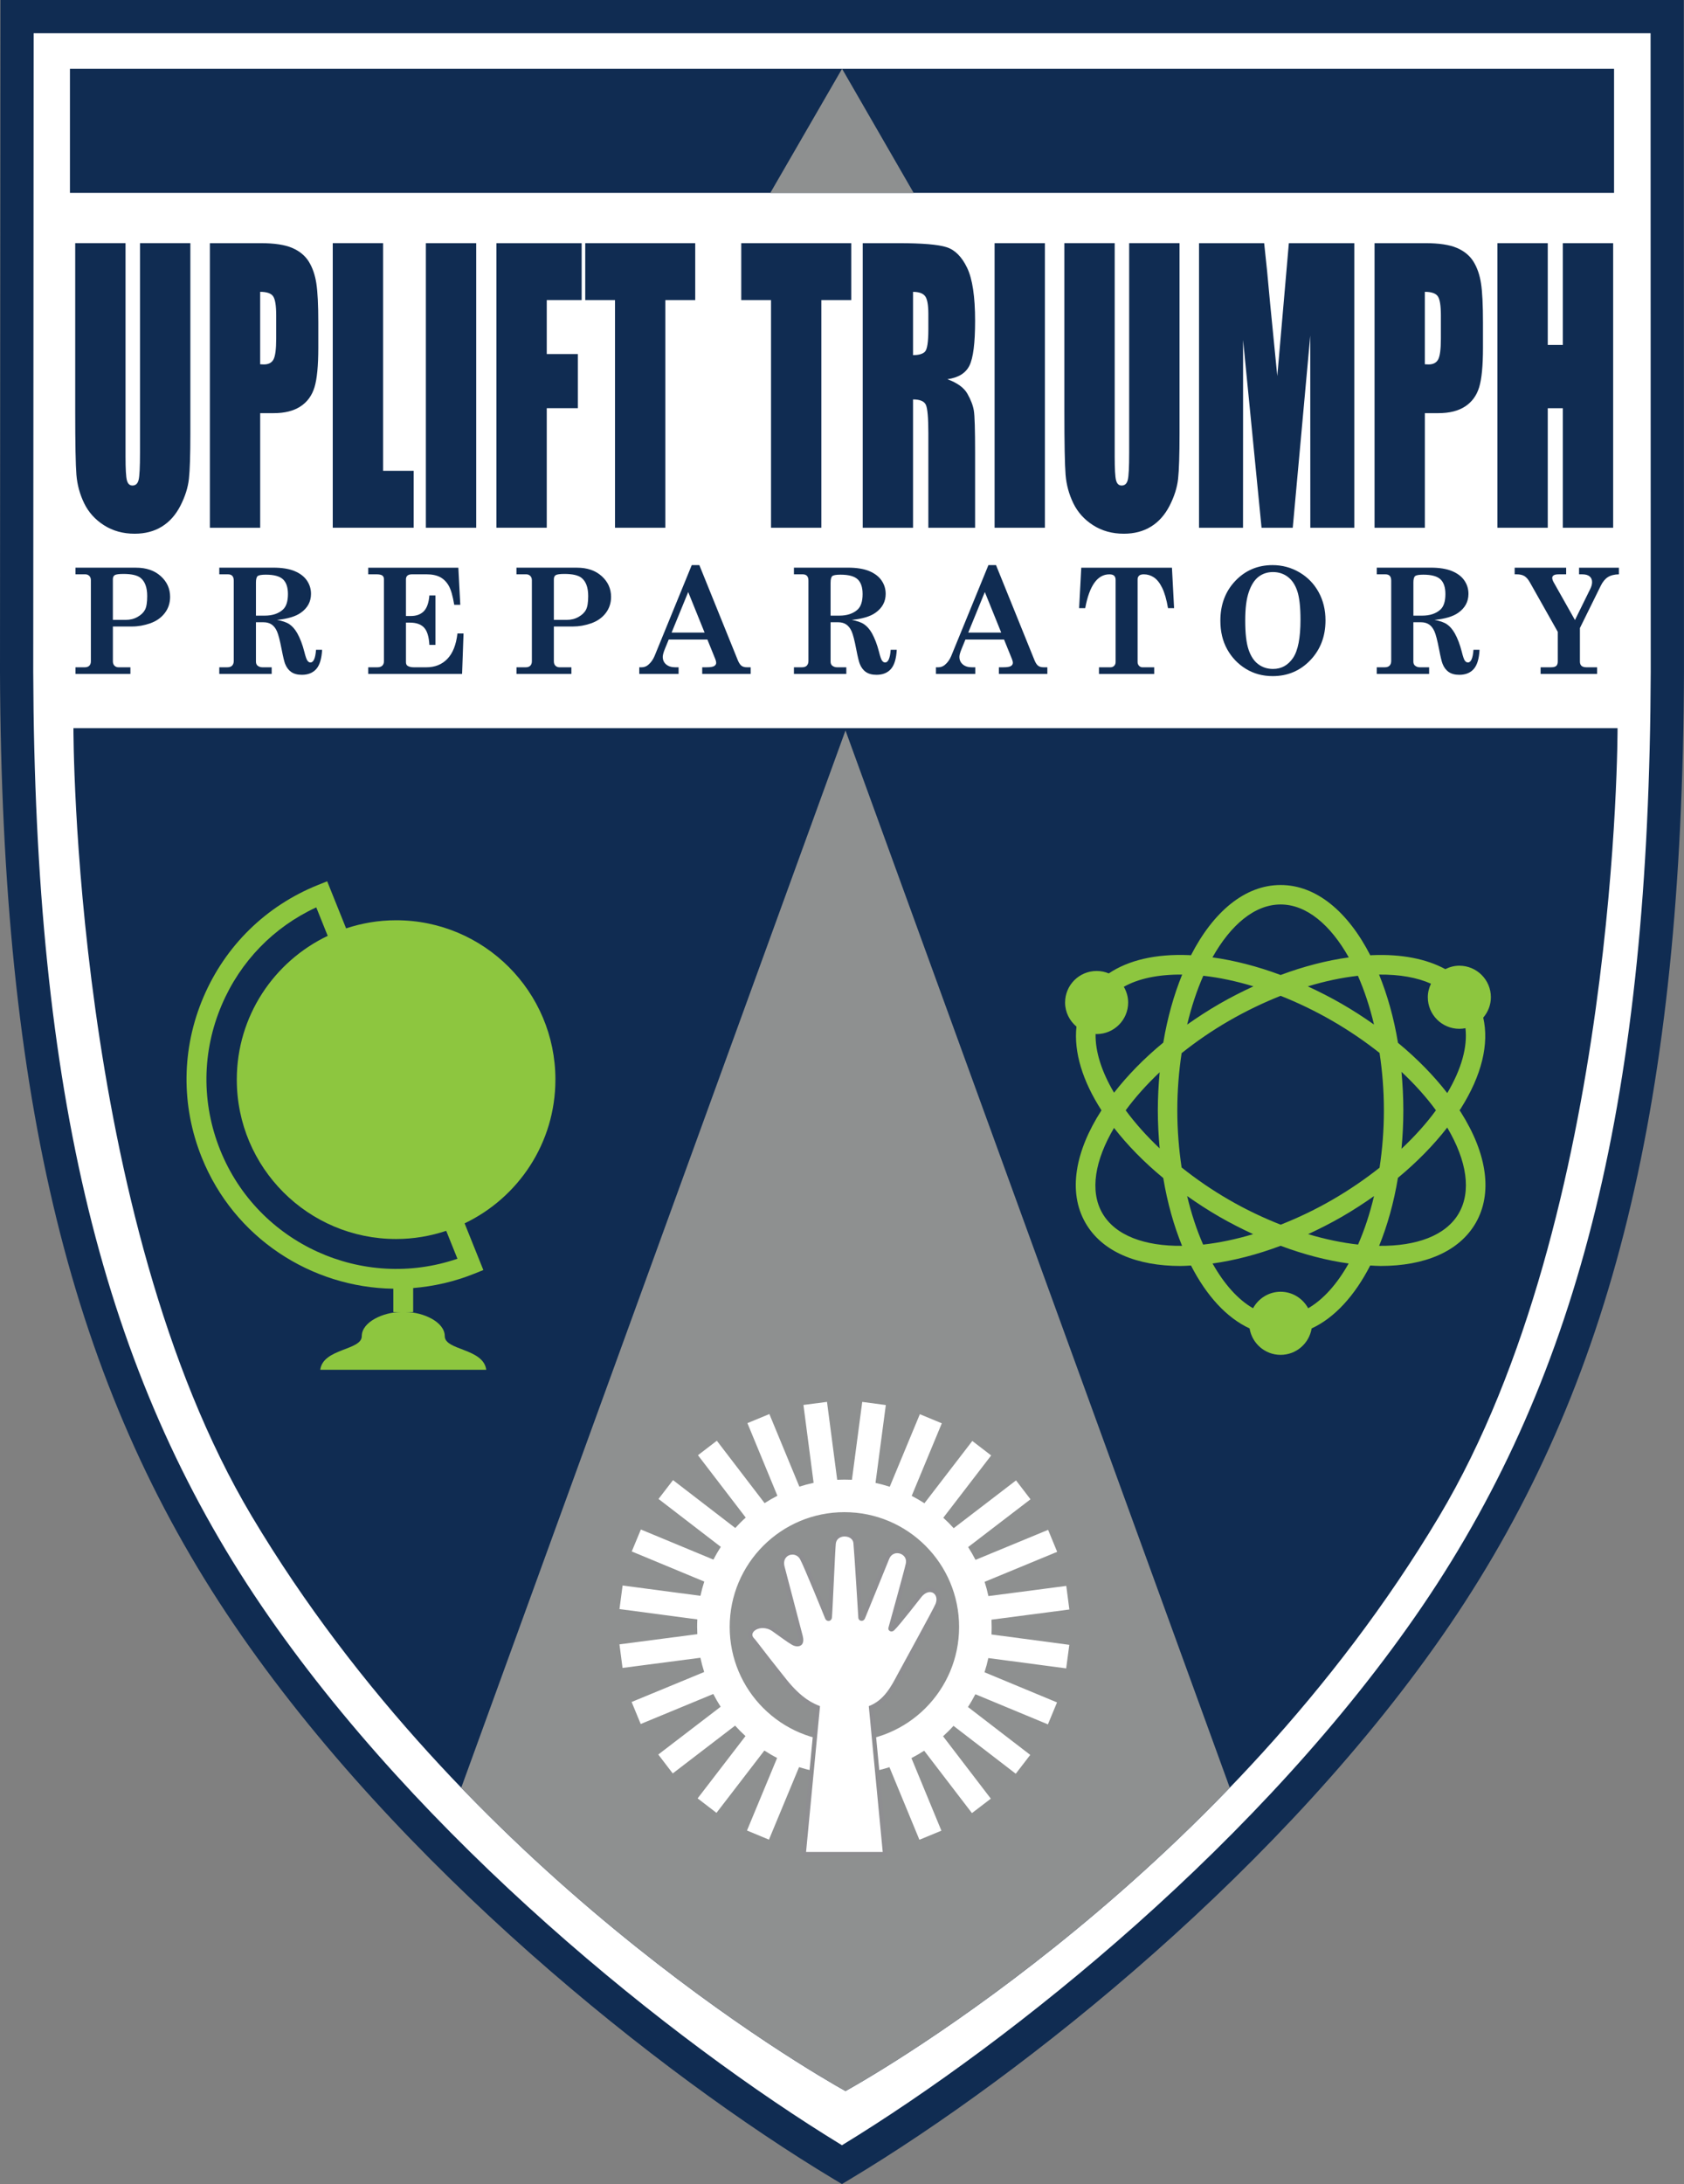 <svg xmlns="http://www.w3.org/2000/svg" xmlns:xlink="http://www.w3.org/1999/xlink" id="Layer_2" data-name="Layer 2" viewBox="0 0 1007.86 1306.63"><rect x="0" y="0" width="1007.86" height="1306.63" fill="#808080" stroke="none"/><defs><style>      .cls-1 {        fill: #8e9090;      }      .cls-1, .cls-2, .cls-3, .cls-4, .cls-5, .cls-6 {        stroke-width: 0px;      }      .cls-2 {        fill: #102c52;      }      .cls-3 {        fill: #8dc63f;      }      .cls-4 {        fill: none;      }      .cls-5 {        fill: #8e8e91;      }      .cls-7 {        clip-path: url(#clippath-1);      }      .cls-6 {        fill: #fff;      }      .cls-8 {        clip-path: url(#clippath);      }    </style><clipPath id="clippath"><rect class="cls-4" y="0" width="1007.86" height="1306.63"></rect></clipPath><clipPath id="clippath-1"><path class="cls-4" d="m506.01,435.62H43.95s-.57,291.64,106.77,471.53c126.68,212.3,333.12,331.46,355.3,343.84,22.19-12.38,228.63-131.54,355.31-343.84,107.34-179.89,106.76-471.53,106.76-471.53h-462.07Z"></path></clipPath></defs><g id="Layer_1-2" data-name="Layer 1"><g><g class="cls-8"><path class="cls-6" d="m997.81,9.95l.1,391.91c-.85,244.95-39.09,418.47-138.25,564.38-89.48,131.59-238.05,258.11-355.74,328.79-117.66-70.69-266.24-197.2-355.7-328.79C49.01,820.33,10.82,646.8,9.94,401.86l.26-391.91h987.61Z"></path><path class="cls-2" d="m20.14,19.89l-.25,381.97c.9,252.22,41.73,419.34,136.55,558.78,95.11,139.91,245.31,260.4,347.47,322.76,102.15-62.33,252.35-182.81,347.52-322.76,94.81-139.51,135.64-306.63,136.52-558.82l-.09-381.93H20.14Zm483.77,1286.74l-5.12-3.07c-103.94-62.46-260.28-186.8-358.8-331.73C42.78,828.86.92,658.41,0,401.89L.26,0h1007.48l.1,401.85c-.9,256.49-42.76,426.94-139.97,569.97-98.59,144.97-254.93,269.31-358.85,331.73l-5.12,3.07h0Z"></path></g><path class="cls-2" d="m506.01,435.62H43.95s-.57,291.64,106.77,471.53c126.68,212.3,333.12,331.46,355.3,343.84,22.19-12.38,228.63-131.54,355.31-343.84,107.34-179.89,106.76-471.53,106.76-471.53h-462.07Z"></path><g class="cls-7"><polygon class="cls-1" points="180.83 1331.4 506.02 437 831.23 1331.4 180.83 1331.4 180.83 1331.4"></polygon></g><polygon class="cls-2" points="966 115.42 41.86 115.42 41.86 41.16 966 41.16 966 115.42 966 115.42"></polygon><polygon class="cls-1" points="503.97 41.14 461 115.46 546.85 115.46 503.97 41.14 503.97 41.14"></polygon><path class="cls-6" d="m505.36,1041.98c-37.91,0-68.65-30.75-68.65-68.66s30.75-68.66,68.65-68.66,68.65,30.73,68.65,68.66-30.73,68.66-68.65,68.66h0Zm88.14-68.66c0-1.46-.04-2.91-.11-4.34l46.61-6.09-1.84-14.11-46.61,6.09c-.61-2.89-1.37-5.74-2.27-8.53l43.43-17.95-5.43-13.15-43.45,17.96c-1.34-2.63-2.82-5.17-4.41-7.65l37.32-28.59-8.66-11.3-37.31,28.59c-1.96-2.19-4.04-4.28-6.22-6.24l28.65-37.28-11.28-8.67-28.66,37.27c-2.46-1.59-5-3.07-7.62-4.41l18.02-43.42-13.14-5.45-18.02,43.4c-2.79-.9-5.64-1.66-8.52-2.29l6.17-46.58-14.11-1.88-6.17,46.59c-1.49-.07-2.98-.1-4.49-.1s-2.89.04-4.33.1l-6.1-46.61-14.1,1.84,6.09,46.59c-2.91.63-5.74,1.38-8.53,2.28l-17.95-43.42-13.14,5.43,17.94,43.44c-2.63,1.35-5.18,2.82-7.65,4.42l-28.59-37.33-11.3,8.66,28.59,37.31c-2.19,1.96-4.28,4.05-6.25,6.24l-37.26-28.66-8.68,11.28,37.27,28.66c-1.6,2.47-3.07,5.02-4.42,7.63l-43.41-18.02-5.46,13.14,43.4,18.02c-.9,2.77-1.67,5.62-2.29,8.52l-46.59-6.17-1.87,14.1,46.59,6.18c-.08,1.48-.11,2.98-.11,4.49s.04,2.89.11,4.34l-46.6,6.09,1.84,14.11,46.6-6.08c.62,2.9,1.38,5.73,2.27,8.52l-43.43,17.94,5.44,13.17,43.43-17.96c1.35,2.61,2.82,5.17,4.41,7.64l-37.32,28.58,8.65,11.31,37.32-28.6c1.97,2.19,4.04,4.28,6.22,6.26l-28.64,37.26,11.28,8.67,28.66-37.28c2.46,1.6,5,3.09,7.63,4.43l-18.03,43.41,13.14,5.46,18.02-43.38c2.79.89,5.64,1.65,8.53,2.27l14.1,1.87c1.49.08,2.98.13,4.49.13s2.9-.05,4.34-.13l14.11-1.82c2.9-.63,5.74-1.39,8.52-2.28l17.94,43.42,13.16-5.44-17.94-43.43c2.63-1.35,5.17-2.82,7.63-4.41l28.59,37.32,11.3-8.64-28.58-37.32c2.18-1.97,4.27-4.04,6.24-6.24l37.26,28.65,8.68-11.27-37.28-28.66c1.61-2.45,3.07-5,4.43-7.63l43.42,18.03,5.45-13.14-43.4-18.03c.9-2.77,1.66-5.61,2.29-8.5l46.59,6.17,1.88-14.09-46.59-6.19c.08-1.49.11-2.98.11-4.48h0Z"></path><path class="cls-6" d="m481.01,1109.25l8.38-87.69c-4.01-1.62-10.79-4.85-19.71-15.98-8.47-10.59-13-16.51-15.68-19.99-2.03-2.64-2.96-3.86-3.75-4.7-1.24-1.31-1.57-2.91-.93-4.4.95-2.23,3.9-3.78,7.18-3.78,2.3,0,4.56.73,6.51,2.12l4.45,3.17c2.95,2.12,4.97,3.58,7.17,4.88.83.48,1.78.77,2.61.77.55,0,1.29-.12,1.74-.71.58-.74.64-2.17.18-3.99-.87-3.38-9.89-37.68-10.86-41.44-.64-2.45-.28-4.71,1-6.37,1.16-1.49,3.01-2.39,4.97-2.39,2.37,0,4.49,1.27,5.69,3.4,2.32,4.15,14.66,34.51,15.12,35.7.21.54.65.6.78.6.42,0,.7-.32.78-.87.15-1.11.64-11.43,1.11-21.4.52-11.04,1.02-21.47,1.21-22.92.47-3.69,3.65-5.34,6.58-5.34s6.18,1.75,6.53,5.07c.51,4.93,2.84,43.09,2.94,44.72.04.5.39.68.69.68.32,0,.59-.2.77-.58.52-1.16,4.83-11.81,8.65-21.23,2.89-7.14,5.5-13.57,5.95-14.61,1.09-2.55,3.32-4.07,5.95-4.07,2.02,0,3.96.91,5.19,2.44,1.19,1.47,1.61,3.35,1.19,5.32-.54,2.57-3.9,14.98-9.96,36.88l-.42,1.55.54.65c.23,0,.46-.1.67-.28,2.29-2.05,10.8-12.91,14.43-17.53,1.19-1.53,2.01-2.56,2.15-2.73,2.26-2.49,4.38-3.02,5.76-3.02,1.72,0,3.26.82,4.21,2.25,1.2,1.78,1.33,4.17.35,6.57-.89,2.21-7.87,15.01-16.22,30.27-3.02,5.53-5.53,10.12-6.5,11.94-3.96,7.48-8.25,15.61-17.07,19.35l8.38,87.7h-48.72Z"></path><path class="cls-5" d="m505.52,916.62h0c-4.14,0-7.37,2.67-7.86,6.48-.18,1.4-.58,9.64-1.21,23.03-.35,7.4-.74,15.57-.96,19.31-2.84-7.01-12.37-30.28-14.41-33.9-1.42-2.54-3.97-4.06-6.81-4.06-2.35,0-4.59,1.07-5.99,2.88-1.53,1.99-1.96,4.65-1.23,7.49.97,3.75,3.14,12.01,5.31,20.28,2.33,8.87,4.68,17.78,5.54,21.16.45,1.74.25,2.63.06,2.87-.15.19-.59.2-.72.2-.59,0-1.32-.21-1.95-.6-2.12-1.25-4.09-2.67-7.06-4.8-1.28-.92-2.74-1.97-4.46-3.18-2.18-1.53-4.69-2.35-7.26-2.35-3.84,0-7.2,1.83-8.38,4.55-.84,1.97-.4,4.14,1.18,5.81.72.76,1.71,2.04,3.67,4.6,2.7,3.51,7.22,9.4,15.7,20.01,8.44,10.53,15.25,14.23,19.34,15.99l-8.16,85.32-.27,2.83h51.57l-.27-2.83-8.16-85.36c8.67-4.1,13.08-12.45,16.67-19.24l.16-.3c.96-1.82,3.47-6.41,6.49-11.92,8.37-15.3,15.36-28.13,16.28-30.4,1.14-2.8.96-5.65-.48-7.78-1.2-1.79-3.13-2.81-5.29-2.81-1.64,0-4.15.59-6.72,3.45-.16.17-.99,1.22-2.22,2.79-3,3.8-9.31,11.86-12.64,15.63,5.88-21.23,9.13-33.28,9.67-35.84.5-2.35-.02-4.62-1.45-6.39-1.47-1.83-3.79-2.92-6.2-2.92-3.17,0-5.83,1.81-7.14,4.84-.45,1.05-3.06,7.49-5.96,14.65-2.82,6.95-6.17,15.24-7.77,19.09-.54-8.75-2.35-38.04-2.8-42.32-.38-3.62-3.66-6.24-7.82-6.24h0Zm0,2.59c2.5,0,4.98,1.38,5.24,3.92.51,4.95,2.94,44.64,2.94,44.64.08,1.22,1,1.91,1.98,1.91.75,0,1.52-.41,1.95-1.35.93-2.07,13.57-33.44,14.61-35.87.99-2.28,2.88-3.27,4.76-3.27,2.98,0,5.91,2.48,5.12,6.19-.92,4.3-9.95,36.79-10.38,38.36-.37,1.3.62,2.29,1.79,2.29.51,0,1.05-.18,1.53-.61,3.08-2.77,16.05-19.64,16.69-20.36,1.65-1.83,3.34-2.59,4.8-2.59,2.98,0,4.93,3.2,3.37,7.04-1.38,3.4-19.65,36.4-22.66,42.08-3.85,7.29-8.19,15.68-17.3,19.12l8.34,87.23h-45.87l8.34-87.23c-3.99-1.57-10.88-4.45-20.08-15.94-15.02-18.78-17.65-22.81-19.51-24.77-2.57-2.72.8-5.99,5.32-5.99,1.84,0,3.87.54,5.77,1.88,5.7,4.02,8.52,6.22,11.7,8.1,1.02.6,2.19.95,3.27.95,2.4,0,4.35-1.73,3.17-6.31-1.68-6.52-8.85-33.67-10.86-41.45-1.18-4.54,1.71-7.13,4.71-7.13,1.74,0,3.51.86,4.56,2.73,2.26,4.02,14.53,34.22,15.04,35.54.37.94,1.18,1.42,1.99,1.42.94,0,1.86-.65,2.05-1.97.32-2.4,1.96-41.58,2.32-44.34.37-2.89,2.84-4.23,5.29-4.23"></path><path class="cls-3" d="m273.76,753.05c-56.62,19.38-119.39-8.85-141.97-65.02-11.3-28.12-10.98-58.95.92-86.82,11.1-26.04,31.06-46.58,56.57-58.37l6.85,17.04c-32.15,15.33-54.41,48.03-54.41,86.01,0,52.66,42.69,95.35,95.35,95.35,10.49,0,20.55-1.76,29.99-4.89l6.71,16.69h0Zm58.65-107.16c0-52.65-42.69-95.34-95.35-95.34-10.46,0-20.5,1.74-29.92,4.86l-11.33-28.18-5.52,2.22c-31.06,12.48-55.4,36.31-68.54,67.1-13.14,30.79-13.49,64.86-1,95.92,19.4,48.25,65.63,77.8,114.65,78.51v13.98h4.3c-9.93,0-23.18,5.75-23.18,14.39s-23.18,7.2-24.85,20.15h99.34c-1.66-12.95-24.83-11.51-24.83-20.15s-13.24-14.39-23.18-14.39h4.28v-14.38c12.23-1,24.51-3.75,36.48-8.55l5.52-2.22-11.22-27.93c32.1-15.34,54.34-48.02,54.34-85.98h0Z"></path><g><path class="cls-2" d="m113.93,145.47v113.79c0,12.9-.29,21.96-.86,27.18-.57,5.22-2.27,10.59-5.08,16.09-2.82,5.5-6.52,9.67-11.13,12.51-4.6,2.84-10.03,4.26-16.28,4.26-6.92,0-13.02-1.68-18.32-5.05-5.29-3.37-9.25-7.75-11.88-13.15-2.62-5.4-4.17-11.09-4.65-17.09-.48-5.99-.72-18.6-.72-37.81v-100.75h30.12v127.67c0,7.43.27,12.18.82,14.25.55,2.07,1.66,3.1,3.33,3.1,1.91,0,3.14-1.14,3.69-3.42.55-2.28.82-7.66.82-16.14v-125.46h30.12Z"></path><path class="cls-2" d="m125.59,145.47h30.34c8.2,0,14.51.95,18.93,2.84,4.41,1.89,7.73,4.63,9.95,8.2,2.22,3.58,3.72,7.91,4.51,12.99.79,5.08,1.18,12.95,1.18,23.61v14.83c0,10.87-.76,18.79-2.29,23.77-1.53,4.98-4.33,8.8-8.41,11.46-4.08,2.67-9.41,4-15.99,4h-8.09v68.57h-30.12v-170.26Zm30.12,29.13v43.33c.86.07,1.6.1,2.22.1,2.77,0,4.69-1,5.76-3s1.61-6.15,1.61-12.46v-13.99c0-5.82-.62-9.6-1.86-11.36-1.24-1.75-3.82-2.63-7.73-2.63Z"></path><path class="cls-2" d="m229.27,145.47v136.18h18.32v34.07h-48.44v-170.26h30.12Z"></path><path class="cls-2" d="m285,145.47v170.26h-30.12v-170.26h30.12Z"></path><path class="cls-2" d="m297.1,145.47h51.02v34.07h-20.89v32.28h18.6v32.39h-18.6v71.51h-30.12v-170.26Z"></path><path class="cls-2" d="m416.09,145.47v34.07h-17.89v136.19h-30.12v-136.19h-17.82v-34.07h65.83Z"></path><path class="cls-2" d="m509.46,145.47v34.07h-17.89v136.19h-30.12v-136.19h-17.82v-34.07h65.83Z"></path><path class="cls-2" d="m516.33,145.47h21.32c14.21,0,23.84.81,28.87,2.42,5.03,1.61,9.13,5.73,12.31,12.36,3.17,6.63,4.76,17.19,4.76,31.71,0,13.25-1.12,22.15-3.36,26.71-2.24,4.56-6.65,7.29-13.24,8.2,5.96,2.17,9.97,5.08,12.02,8.73,2.05,3.65,3.33,6.99,3.83,10.04.5,3.05.75,11.45.75,25.19v44.9h-27.98v-56.58c0-9.11-.49-14.76-1.47-16.93-.98-2.17-3.54-3.26-7.69-3.26v76.77h-30.12v-170.26Zm30.12,29.13v37.86c3.39,0,5.76-.68,7.12-2.05s2.04-5.8,2.04-13.3v-9.36c0-5.4-.66-8.94-1.97-10.62-1.31-1.68-3.71-2.52-7.19-2.52Z"></path><path class="cls-2" d="m625.37,145.47v170.26h-30.12v-170.26h30.12Z"></path><path class="cls-2" d="m705.94,145.47v113.79c0,12.9-.29,21.96-.86,27.18-.57,5.22-2.27,10.59-5.08,16.09-2.82,5.5-6.52,9.67-11.13,12.51-4.6,2.84-10.03,4.26-16.28,4.26-6.92,0-13.02-1.68-18.32-5.05-5.29-3.37-9.25-7.75-11.88-13.15-2.62-5.4-4.17-11.09-4.65-17.09-.48-5.99-.72-18.6-.72-37.81v-100.75h30.12v127.67c0,7.43.27,12.18.82,14.25.55,2.07,1.66,3.1,3.33,3.1,1.91,0,3.14-1.14,3.69-3.42.55-2.28.82-7.66.82-16.14v-125.46h30.12Z"></path><path class="cls-2" d="m810.55,145.47v170.26h-26.33l-.04-114.94-10.48,114.94h-18.67l-11.05-112.31-.04,112.31h-26.33v-170.26h38.98c1.16,10.24,2.35,22.3,3.58,36.2l4.28,43.31,6.92-79.5h39.19Z"></path><path class="cls-2" d="m822.64,145.47h30.34c8.2,0,14.51.95,18.93,2.84,4.41,1.89,7.73,4.63,9.95,8.2,2.22,3.58,3.72,7.91,4.51,12.99.79,5.08,1.18,12.95,1.18,23.61v14.83c0,10.87-.76,18.79-2.29,23.77-1.53,4.98-4.33,8.8-8.41,11.46-4.08,2.67-9.41,4-15.99,4h-8.09v68.57h-30.12v-170.26Zm30.12,29.13v43.33c.86.07,1.6.1,2.22.1,2.77,0,4.69-1,5.76-3s1.61-6.15,1.61-12.46v-13.99c0-5.82-.62-9.6-1.86-11.36-1.24-1.75-3.82-2.63-7.73-2.63Z"></path></g><path class="cls-2" d="m965.46,145.47v170.26h-30.12v-71.51h-9.02v71.51h-30.12v-170.26h30.12v60.89h9.02v-60.89h30.12Z"></path><path class="cls-2" d="m45.19,343.59h5.92c.9,0,1.68.32,2.33.94.64.63.95,1.5.95,2.59v48.48c0,1.15-.31,2.03-.94,2.67-.61.63-1.54.95-2.77.95h-5.49v3.96h32.86v-3.96h-7.07c-1,0-1.82-.32-2.46-.95-.64-.63-.96-1.53-.96-2.67v-20.79h11.48c3.58,0,7.18-.63,10.81-1.9,3.65-1.26,6.55-3.28,8.72-6.07,2.16-2.79,3.24-6.05,3.24-9.76,0-4.88-1.86-9.03-5.6-12.4-3.75-3.37-8.67-5.06-14.81-5.06h-36.21v3.96h0Zm22.36,2.92c0-1.14.37-1.95,1.11-2.43.74-.47,2.5-.72,5.25-.72,4.77,0,8.15.77,10.13,2.29,2.7,2.13,4.06,5.78,4.06,10.96,0,3.77-.43,6.49-1.31,8.18-.9,1.68-2.36,3.11-4.45,4.28-2.08,1.19-4.45,1.78-7.13,1.78h-7.66v-24.35h0Z"></path><path class="cls-2" d="m131.24,343.59h5.26c1.1,0,1.93.3,2.52.92.59.61.88,1.59.88,2.9v47.98c0,1.19-.32,2.14-.96,2.81-.64.68-1.59,1.01-2.85,1.01h-4.85v3.96h31.36v-3.96h-5.62c-1.12,0-2.1-.35-2.93-1.08-.58-.54-.87-1.33-.87-2.37v-23.49h4.54c1.93,0,3.54.45,4.85,1.33,1.31.9,2.38,2.25,3.19,4.09.83,1.83,1.76,5.42,2.79,10.75.88,4.55,1.59,7.46,2.08,8.68.84,2.15,2.07,3.79,3.67,4.9,1.6,1.12,3.73,1.68,6.39,1.68,3.7,0,6.56-1.16,8.61-3.48,2.03-2.3,3.19-6.14,3.48-11.48h-3.64c-.37,5.06-1.49,7.59-3.35,7.59-.67,0-1.26-.37-1.8-1.09-.54-.73-1.15-2.48-1.84-5.26-1.09-4.33-2.51-8.04-4.23-11.14-1.36-2.36-2.89-4.14-4.64-5.34-1.77-1.2-4.27-2.07-7.53-2.62,6.43-.66,11.2-2.09,14.28-4.3,4.08-2.87,6.1-6.65,6.1-11.3,0-2.92-.81-5.57-2.43-7.95-1.62-2.39-4.06-4.28-7.37-5.66-3.29-1.38-7.57-2.07-12.81-2.07h-32.28v3.96h0Zm21.94,4.97c0-2.01.34-3.31,1-3.89.66-.58,2.3-.87,4.92-.87,4.87,0,8.28.92,10.26,2.78,1.98,1.86,2.97,4.8,2.97,8.82,0,4.36-1,7.46-3.01,9.3-2.67,2.42-6.32,3.61-10.93,3.61h-5.21v-19.76h0Z"></path><path class="cls-2" d="m220.38,339.63h53.94l1.16,22.2h-3.63c-.87-5.26-1.94-9.03-3.25-11.34-1.31-2.31-3.01-4.04-5.11-5.19-2.13-1.14-4.9-1.72-8.31-1.72h-8.49c-1.31,0-2.27.26-2.85.78-.59.53-.88,1.26-.88,2.21v21.96h2.93c3.35,0,5.96-.97,7.82-2.91,1.84-1.95,2.93-5.08,3.27-9.4h3.64v29.58h-3.64c-.26-4.88-1.31-8.31-3.16-10.31-1.86-2-4.68-3-8.44-3h-2.42v23.58c0,1.04.3,1.78.88,2.2.89.63,2.17.95,3.87.95h7.47c5.12,0,9.32-1.67,12.55-5.03,3.25-3.36,5.27-8.42,6.05-15.2h3.64l-.86,24.18h-56.19v-3.96h5.57c1.25,0,2.21-.33,2.88-.99.65-.66.97-1.55.97-2.67v-48.97c0-1.03-.32-1.79-.97-2.27-.67-.48-1.85-.73-3.55-.73h-4.9v-3.96h0Z"></path><path class="cls-2" d="m309.11,343.59h5.91c.91,0,1.68.32,2.33.94.64.63.97,1.5.97,2.59v48.48c0,1.15-.32,2.03-.95,2.67-.61.63-1.54.95-2.76.95h-5.5v3.96h32.86v-3.96h-7.08c-1,0-1.81-.32-2.46-.95-.66-.63-.95-1.53-.95-2.67v-20.79h11.47c3.56,0,7.17-.63,10.81-1.9,3.64-1.26,6.55-3.28,8.71-6.07,2.17-2.79,3.25-6.05,3.25-9.76,0-4.88-1.87-9.03-5.61-12.4-3.74-3.37-8.67-5.06-14.81-5.06h-36.21v3.96h0Zm22.38,2.92c0-1.14.35-1.95,1.1-2.43.75-.47,2.5-.72,5.25-.72,4.78,0,8.14.77,10.13,2.29,2.7,2.13,4.06,5.78,4.06,10.96,0,3.77-.44,6.49-1.33,8.18-.88,1.68-2.36,3.11-4.44,4.28-2.07,1.19-4.45,1.78-7.13,1.78h-7.65v-24.35h0Z"></path><path class="cls-2" d="m414,338.09l-22.26,54.39c-.9,2.15-2.17,3.91-3.79,5.28-1.15.98-2.49,1.46-4,1.46h-1.35v3.96h23.53v-3.96h-1.97c-2.31,0-4.14-.58-5.5-1.74-1.35-1.16-2.01-2.66-2.01-4.53,0-1.08.46-2.74,1.38-4.97l2.19-5.36h23.15l4.75,11.75c.34.83.51,1.56.51,2.19,0,.8-.42,1.44-1.22,1.93-.8.48-2.29.72-4.43.72h-2.71v3.96h29v-3.96h-2.3c-1.3,0-2.35-.29-3.14-.86-.78-.57-1.53-1.66-2.21-3.25l-23.06-57.01h-4.56Zm7.68,40.35h-19.73l9.93-24.25,9.81,24.25h0Z"></path><path class="cls-2" d="m475.17,343.59h5.28c1.06,0,1.92.3,2.51.92.58.61.88,1.59.88,2.9v47.98c0,1.19-.33,2.14-.96,2.81-.64.68-1.61,1.01-2.86,1.01h-4.86v3.96h31.36v-3.96h-5.61c-1.12,0-2.09-.35-2.94-1.08-.58-.54-.87-1.33-.87-2.37v-23.49h4.55c1.93,0,3.53.45,4.83,1.33,1.31.9,2.39,2.25,3.2,4.09.83,1.83,1.76,5.42,2.78,10.75.88,4.55,1.59,7.46,2.09,8.68.83,2.15,2.06,3.79,3.67,4.9,1.6,1.12,3.73,1.68,6.38,1.68,3.71,0,6.58-1.16,8.62-3.48,2.03-2.3,3.19-6.14,3.48-11.48h-3.64c-.37,5.06-1.49,7.59-3.34,7.59-.66,0-1.28-.37-1.82-1.09-.52-.73-1.14-2.48-1.82-5.26-1.11-4.33-2.52-8.04-4.23-11.14-1.35-2.36-2.91-4.14-4.66-5.34-1.76-1.2-4.25-2.07-7.5-2.62,6.43-.66,11.19-2.09,14.28-4.3,4.07-2.87,6.1-6.65,6.1-11.3,0-2.92-.81-5.57-2.43-7.95-1.62-2.39-4.08-4.28-7.37-5.66-3.31-1.38-7.59-2.07-12.82-2.07h-32.29v3.96h0Zm21.94,4.97c0-2.01.33-3.31.99-3.89.66-.58,2.31-.87,4.94-.87,4.86,0,8.27.92,10.26,2.78,1.98,1.86,2.96,4.8,2.96,8.82,0,4.36-1,7.46-3.01,9.3-2.68,2.42-6.32,3.61-10.93,3.61h-5.22v-19.76h0Z"></path><path class="cls-2" d="m591.56,338.09l-22.27,54.39c-.9,2.15-2.15,3.91-3.79,5.28-1.15.98-2.48,1.46-4,1.46h-1.35v3.96h23.54v-3.96h-1.97c-2.33,0-4.16-.58-5.5-1.74-1.35-1.16-2.02-2.66-2.02-4.53,0-1.08.47-2.74,1.4-4.97l2.19-5.36h23.13l4.76,11.75c.32.83.5,1.56.5,2.19,0,.8-.4,1.44-1.21,1.93-.8.48-2.27.72-4.44.72h-2.71v3.96h29.01v-3.96h-2.29c-1.31,0-2.36-.29-3.15-.86-.8-.57-1.54-1.66-2.21-3.25l-23.07-57.01h-4.54Zm7.66,40.35h-19.73l9.92-24.25,9.81,24.25h0Z"></path><path class="cls-2" d="m647.14,339.63h54.26l1.28,24.18h-3.64c-.89-5.19-2.06-9.25-3.51-12.17-1.44-2.92-3.08-4.99-4.94-6.22-1.83-1.21-3.84-1.83-6.05-1.83-1.28,0-2.2.27-2.8.8-.6.54-.9,1.3-.9,2.31v49.3c0,.95.3,1.72.86,2.32.59.61,1.27.91,2.08.91h7.01v3.96h-33.06v-3.96h6.68c1.02,0,1.81-.29,2.39-.88.6-.59.88-1.38.88-2.35v-49.04c0-1.15-.3-1.99-.9-2.55-.6-.54-1.55-.81-2.83-.81-7.13,0-11.96,6.74-14.46,20.22h-3.65l1.29-24.18h0Z"></path><path class="cls-2" d="m739.37,347.48c-5.99,6.27-8.99,14.22-8.99,23.87,0,6.5,1.36,12.2,4.09,17.11,2.73,4.9,6.46,8.8,11.18,11.69,4.72,2.89,10.06,4.34,16.04,4.34,8.94,0,16.47-3.18,22.53-9.53,6.06-6.35,9.08-14.29,9.08-23.83,0-6.27-1.37-11.89-4.11-16.89-2.75-4.99-6.57-8.93-11.48-11.82-4.93-2.89-10.29-4.34-16.11-4.34-8.83,0-16.25,3.13-22.23,9.4h0Zm31.3-2.41c2.55,1.87,4.46,4.72,5.74,8.53,1.27,3.81,1.92,9.53,1.92,17.14,0,10.87-1.49,18.5-4.47,22.88-2.99,4.39-6.97,6.58-11.96,6.58-3.38,0-6.33-.94-8.85-2.84-2.54-1.88-4.47-4.79-5.79-8.73-1.34-3.92-2-9.71-2-17.34s.72-12.99,2.16-17.16c1.43-4.17,3.37-7.2,5.81-9.07,2.44-1.88,5.32-2.82,8.64-2.82s6.29.94,8.81,2.82h0Z"></path><path class="cls-2" d="m823.97,343.59h5.27c1.09,0,1.93.3,2.52.92.58.61.87,1.59.87,2.9v47.98c0,1.19-.32,2.14-.97,2.81-.65.68-1.58,1.01-2.83,1.01h-4.86v3.96h31.35v-3.96h-5.62c-1.11,0-2.08-.35-2.93-1.08-.59-.54-.88-1.33-.88-2.37v-23.49h4.56c1.93,0,3.53.45,4.85,1.33,1.3.9,2.37,2.25,3.19,4.09.83,1.83,1.76,5.42,2.79,10.75.87,4.55,1.57,7.46,2.08,8.68.83,2.15,2.06,3.79,3.68,4.9,1.59,1.12,3.71,1.68,6.37,1.68,3.7,0,6.58-1.16,8.62-3.48,2.03-2.3,3.19-6.14,3.46-11.48h-3.63c-.36,5.06-1.49,7.59-3.33,7.59-.67,0-1.29-.37-1.83-1.09-.54-.73-1.13-2.48-1.82-5.26-1.1-4.33-2.5-8.04-4.24-11.14-1.35-2.36-2.9-4.14-4.64-5.34-1.77-1.2-4.26-2.07-7.51-2.62,6.43-.66,11.19-2.09,14.28-4.3,4.07-2.87,6.09-6.65,6.09-11.3,0-2.92-.8-5.57-2.42-7.95-1.62-2.39-4.07-4.28-7.38-5.66-3.3-1.38-7.57-2.07-12.81-2.07h-32.27v3.96h0Zm21.93,4.97c0-2.01.34-3.31,1.01-3.89.66-.58,2.31-.87,4.92-.87,4.87,0,8.28.92,10.27,2.78,1.98,1.86,2.96,4.8,2.96,8.82,0,4.36-.99,7.46-3,9.3-2.68,2.42-6.31,3.61-10.92,3.61h-5.23v-19.76h0Z"></path><path class="cls-2" d="m906.51,339.63h30.82v3.96h-4.3c-1.52,0-2.56.19-3.14.58-.6.39-.89.9-.89,1.52,0,.72.27,1.54.74,2.45l12.86,22.8,9.1-18.49c.78-1.52,1.15-2.93,1.15-4.23,0-1.43-.49-2.56-1.48-3.39-.97-.83-2.46-1.24-4.44-1.24h-1.88v-3.96h23.86v3.96c-2.75.05-4.97.62-6.63,1.69-1.67,1.07-3.09,2.81-4.26,5.19l-12.45,25.25v20c0,1.18.3,2.05.94,2.63.64.57,1.61.86,2.94.86h6.39v3.96h-33.8v-3.96h6.33c1.44,0,2.45-.28,3.05-.84.59-.56.89-1.43.89-2.63v-17.74l-16.64-29.51c-1.06-1.9-2.18-3.18-3.37-3.88-1.19-.68-2.68-1.02-4.46-1.02h-1.33v-3.96h0Z"></path><path class="cls-3" d="m873.09,725.85c-7.73,13.37-25.34,19.71-47.69,19.48,4.91-12.11,8.79-25.76,11.25-40.67,11.41-9.45,21.36-19.6,29.5-30.09,11.91,20.11,14.45,38.25,6.93,51.28h0Zm-60.3,18.71c-9.47-1.04-19.53-3.13-29.89-6.22,6.74-3.13,13.51-6.54,20.26-10.44,6.68-3.86,13.05-8,19.18-12.33-2.5,10.53-5.72,20.27-9.55,28.99h0Zm-29.87,38.1c-3.21-5.84-9.36-9.86-16.49-9.86s-13.28,4.02-16.49,9.87c-9.05-5.19-17.3-14.47-24.23-26.77,12.91-1.8,26.63-5.31,40.74-10.6,14.1,5.29,27.81,8.79,40.7,10.59-6.92,12.29-15.18,21.58-24.22,26.77h0Zm-72.42-67.12c6.09,4.28,12.43,8.44,19.19,12.34,6.77,3.91,13.56,7.32,20.31,10.46-10.39,3.11-20.45,5.2-29.94,6.24-3.84-8.72-7.06-18.49-9.56-29.03h0Zm-50.73,10.31c-7.73-13.39-4.41-31.81,6.96-51.06,8.01,10.27,17.85,20.41,29.47,29.98,2.47,14.88,6.35,28.48,11.25,40.56-22.34.23-39.95-6.11-47.68-19.49h0Zm34.27-38.83c-7.85-7.43-14.69-15.09-20.33-22.77,5.64-7.67,12.47-15.33,20.33-22.76-.66,7.41-1.09,14.98-1.09,22.77s.43,15.35,1.09,22.76h0Zm-38.35-68.44c.21,0,.41.06.63.06,10.42,0,18.87-8.45,18.87-18.88,0-3.44-.99-6.62-2.59-9.4,8.77-4.97,20.67-7.43,34.92-7.32-4.93,12.11-8.82,25.76-11.3,40.69-11.63,9.57-21.46,19.71-29.47,29.99-7.36-12.45-11.28-24.52-11.05-35.14h0Zm64.46-34.82c9.66,1.06,19.75,3.22,30.02,6.33-6.87,3.17-13.72,6.64-20.47,10.54-6.76,3.9-13.1,8.06-19.19,12.33,2.53-10.61,5.78-20.43,9.65-29.2h0Zm46.28-42.66c15.48,0,29.8,12.13,40.8,31.67-13.16,1.81-26.92,5.35-40.78,10.52-13.88-5.17-27.64-8.71-40.8-10.53,10.99-19.53,25.31-31.66,40.79-31.66h0Zm55.91,71.85c-6.12-4.32-12.49-8.46-19.17-12.31-6.75-3.9-13.59-7.37-20.45-10.54,10.26-3.1,20.33-5.26,29.98-6.32,3.87,8.77,7.11,18.58,9.63,29.17h0Zm5.91,51.31c0,11.86-.93,23.37-2.59,34.32-8.68,6.87-18.15,13.35-28.31,19.22-10.23,5.91-20.61,10.84-30.88,14.87-10.29-4.03-20.69-8.96-30.93-14.88-10.24-5.91-19.71-12.45-28.35-19.34-1.64-10.91-2.58-22.37-2.58-34.19s.93-23.29,2.58-34.2c8.63-6.89,18.1-13.43,28.34-19.34,10.19-5.88,20.58-10.86,30.92-14.96,10.34,4.1,20.72,9.07,30.9,14.96,10.16,5.86,19.62,12.34,28.31,19.21,1.66,10.95,2.59,22.46,2.59,34.33h0Zm10.55-23.01c7.88,7.39,14.83,15.1,20.6,23-5.77,7.9-12.72,15.61-20.6,23.01.67-7.48,1.09-15.11,1.09-23s-.43-15.53-1.1-23.01h0Zm17.63-52.74c-1.18,2.46-1.9,5.19-1.9,8.1,0,10.43,8.45,18.88,18.87,18.88,1.26,0,2.47-.13,3.66-.37,1.31,11.18-2.39,24.48-10.88,38.82-8.14-10.49-18.08-20.64-29.5-30.08-2.47-14.98-6.37-28.66-11.31-40.81,12.31-.12,22.79,1.75,31.07,5.46h0Zm17.11,75.74c.23-.36.5-.7.72-1.05,12.57-19.87,17.06-38.68,13.45-54.4,2.81-3.3,4.57-7.52,4.57-12.19,0-10.42-8.45-18.87-18.88-18.87-3.03,0-5.84.78-8.38,2.05-11.34-6.13-26.15-9.09-43.73-8.36-.39.01-.8.07-1.18.09-13.32-25.98-32.25-42.06-53.67-42.06s-40.35,16.08-53.66,42.04c-.39-.02-.78-.08-1.17-.09-19.98-.84-36.28,3.05-48.01,10.94-2.23-.93-4.68-1.46-7.27-1.46-10.43,0-18.88,8.45-18.88,18.87,0,5.81,2.68,10.94,6.81,14.41-1.68,15.27,3.71,32.64,14.96,50.09-15.79,24.48-20.22,48.9-9.53,67.42,9.92,17.18,30.69,25.7,56.87,25.7,2.03,0,4.16-.17,6.24-.27,9.3,18.11,21.35,31.29,35.07,37.63,1.47,8.96,9.19,15.81,18.56,15.81s17.11-6.85,18.57-15.81c13.72-6.34,25.76-19.53,35.06-37.64,2.1.1,4.23.27,6.26.27,26.19,0,46.96-8.53,56.87-25.7,10.17-17.62,7-41.18-8.92-66.35-.23-.36-.5-.71-.73-1.07h0Z"></path></g></g></svg>